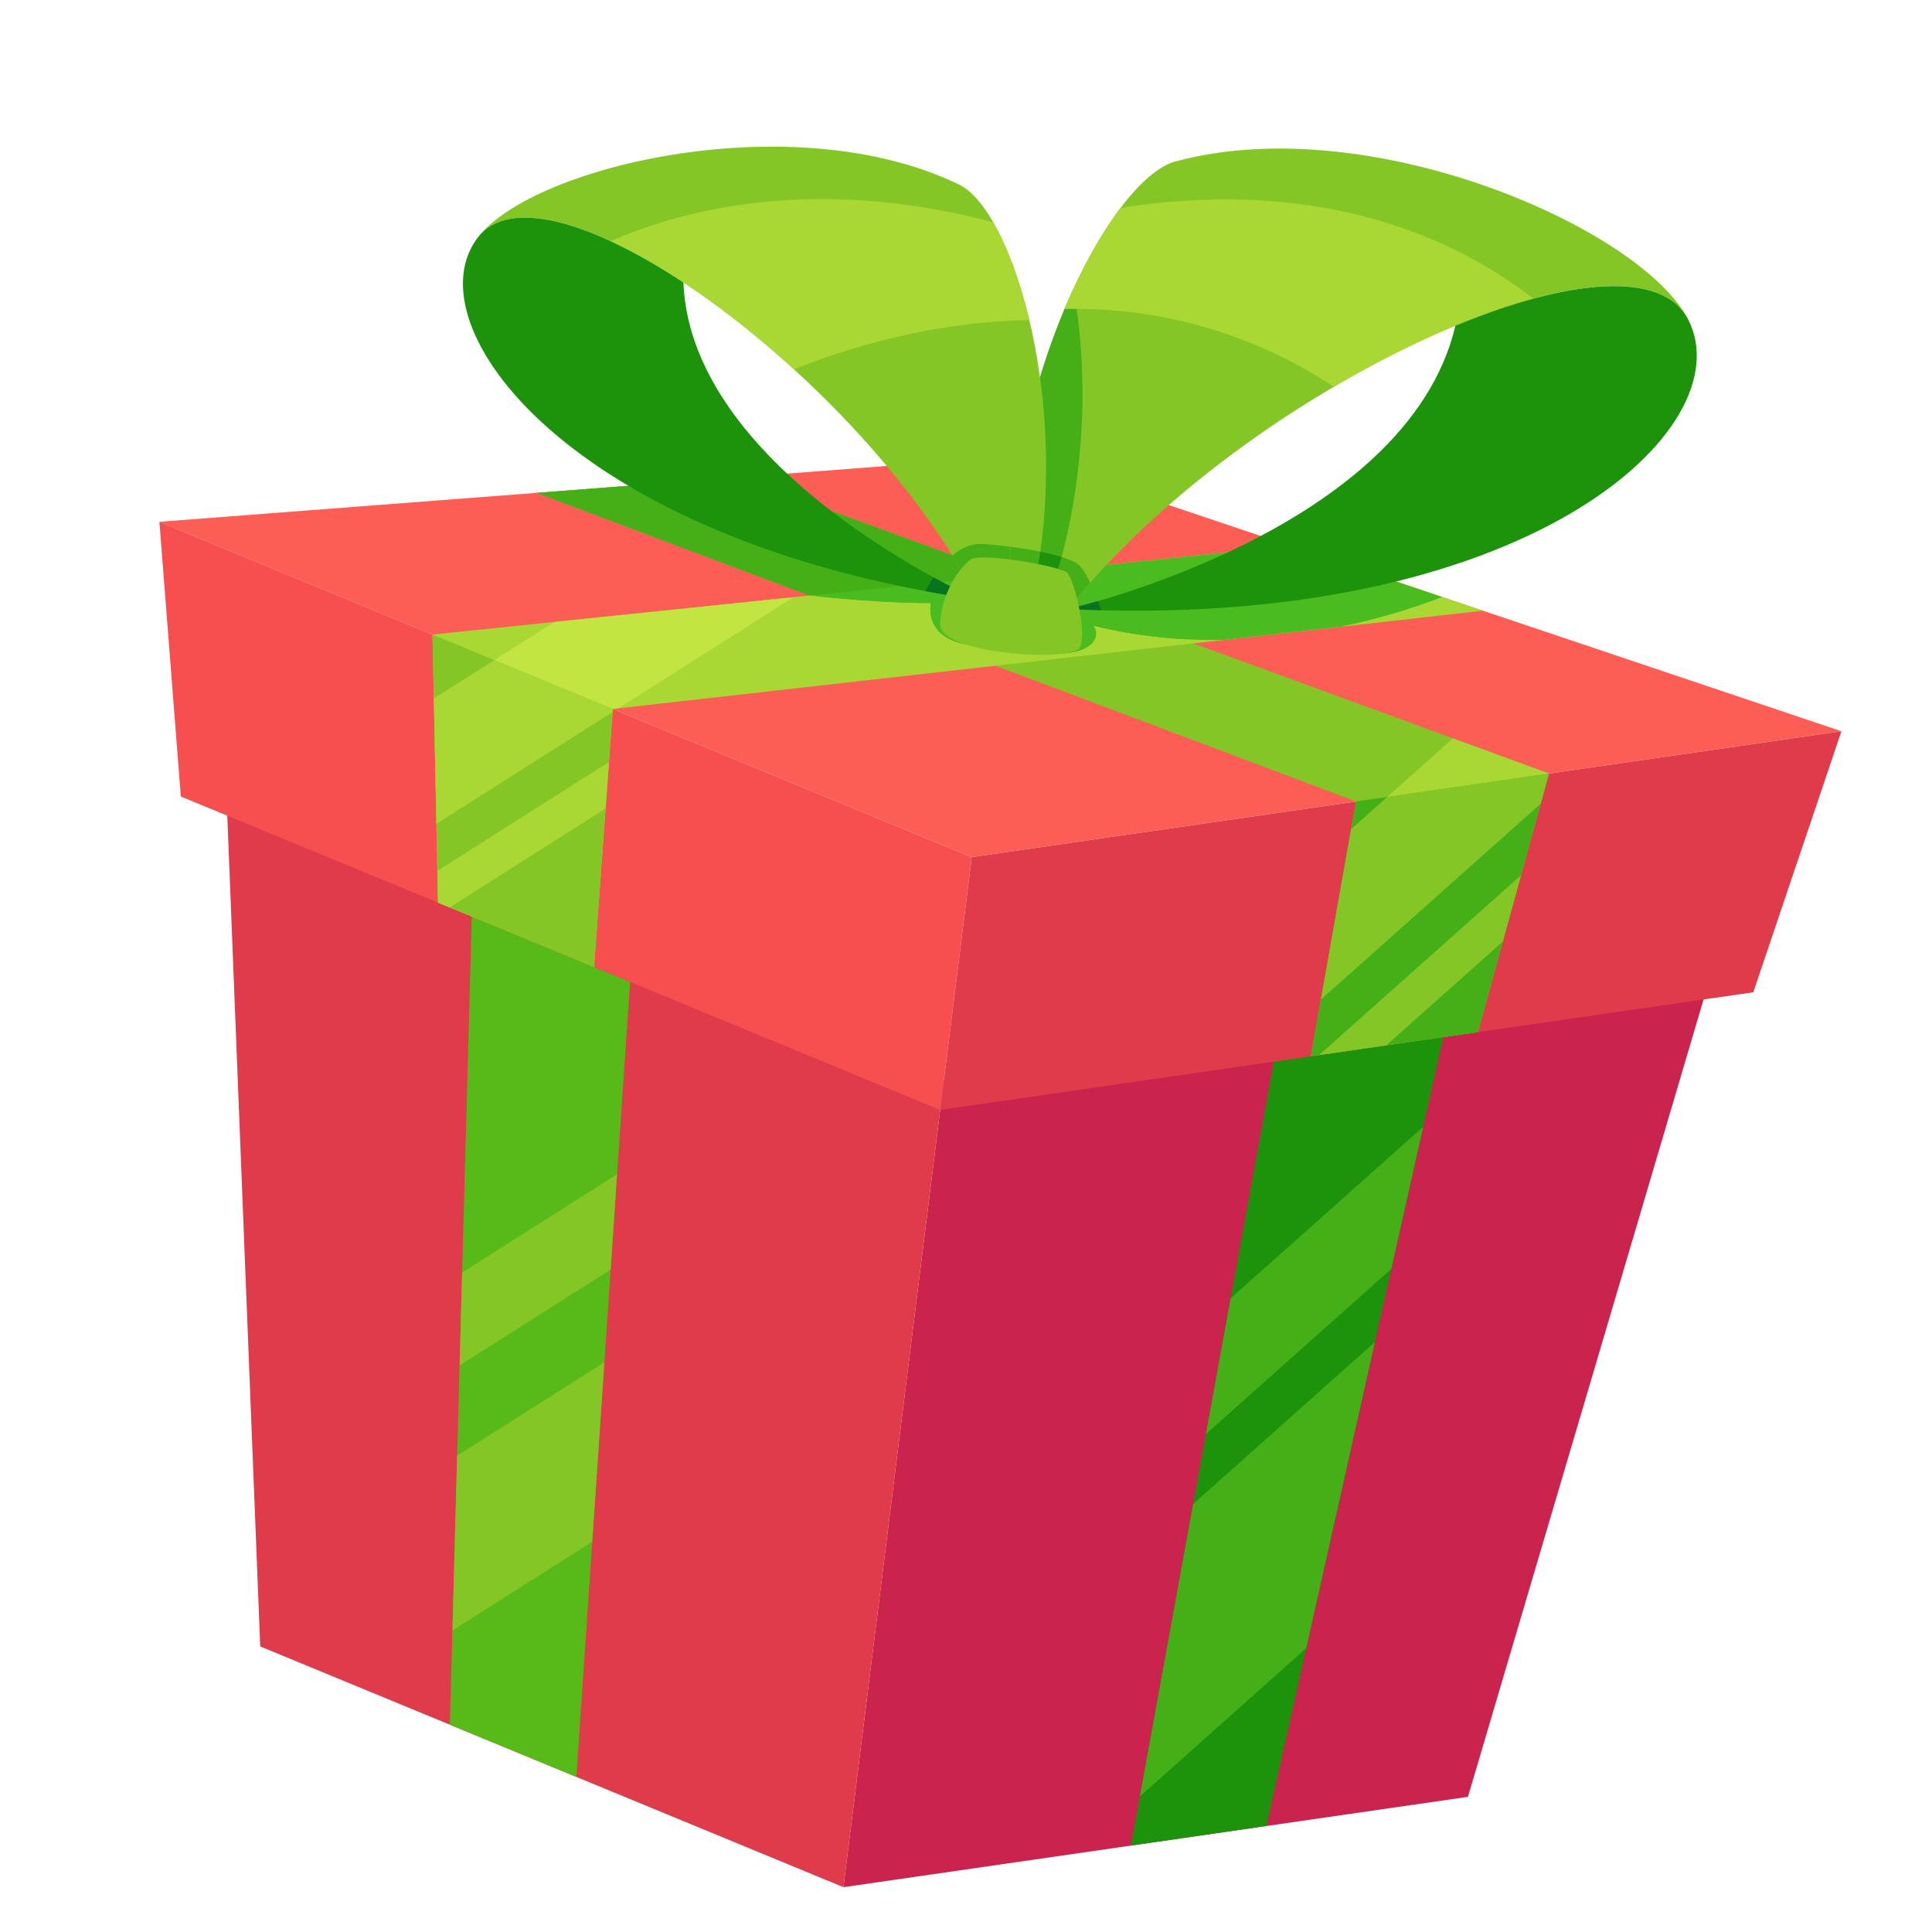 <?xml version="1.0" encoding="UTF-8"?>
<svg id="_レイヤー_1" data-name="レイヤー 1" xmlns="http://www.w3.org/2000/svg" viewBox="0 0 256 256">
  <defs>
    <style>
      .cls-1 {
        fill: #4abc20;
      }

      .cls-2 {
        fill: #44af17;
      }

      .cls-3 {
        fill: #e03b4b;
      }

      .cls-4 {
        fill: #58ba19;
      }

      .cls-5 {
        fill: #f74f4f;
      }

      .cls-6 {
        fill: #84c626;
      }

      .cls-7 {
        fill: #fc5e56;
      }

      .cls-8 {
        fill: #c2e541;
      }

      .cls-9 {
        fill: #c9234e;
      }

      .cls-10 {
        fill: #1d930c;
      }

      .cls-11 {
        fill: #07751f;
      }

      .cls-12 {
        fill: #a9d835;
      }
    </style>
  </defs>
  <polygon class="cls-9" points="226.92 128.41 194.51 238.09 111.76 250.06 125.07 143.15 226.92 128.41"/>
  <polygon class="cls-3" points="29.95 103.89 34.48 218.16 111.76 250.06 125.07 143.15 29.95 103.89"/>
  <polygon class="cls-4" points="83.49 130.11 62.51 121.45 59.61 228.54 76.37 235.45 83.49 130.11"/>
  <polygon class="cls-10" points="149.85 244.55 167.8 241.95 191.24 137.42 168.78 140.67 149.85 244.55"/>
  <polygon class="cls-3" points="244 96.89 232.32 131.48 124.58 147.07 128.76 113.57 244 96.89"/>
  <polygon class="cls-7" points="128.76 113.57 244 96.89 135.38 60.37 21.12 69.14 128.76 113.57"/>
  <polygon class="cls-5" points="21.12 69.14 23.96 105.54 124.58 147.07 128.76 113.57 21.12 69.14"/>
  <polygon class="cls-6" points="97.98 63.24 205.25 102.5 195.83 136.76 173.69 139.96 179.68 106.2 71.09 65.31 97.98 63.24"/>
  <polygon class="cls-2" points="173.69 139.96 187.83 137.92 195.83 136.76 205.25 102.5 205.25 102.5 179.68 106.2 173.69 139.96"/>
  <polygon class="cls-12" points="170.93 72.32 57.31 84.08 58.04 119.6 78.72 128.14 81.2 93.94 196.5 80.92 170.93 72.32"/>
  <polygon class="cls-6" points="57.31 84.08 58.04 119.6 65.51 122.69 78.72 128.14 81.2 93.94 57.31 84.08 57.31 84.08"/>
  <path class="cls-2" d="M133.41,76.21l-10.51-3.85-24.91-9.12-23.01,1.77-3.89.3,3.74,1.41,32.23,12.14c9.38,1.11,16.3,1.05,16.3,1.05,0,0-1.03,4.27,4.36,5.41,5.39,1.15,10.8.87,10.8.87,0,0-.6.7,2.76.36,3.35-.34,4.64-2.04,3.6-3.65,3.95.98,7.86,1.53,11.65,1.77l-23.11-8.46h0Z"/>
  <path class="cls-1" d="M191.1,79.11l-10.93-3.67-9.25-3.11-22.89,2.37-14.63,1.51h0s-25.97,2.69-25.97,2.69c9.18,1.06,15.92,1,15.92,1,0,0-1.03,4.27,4.36,5.41,5.39,1.15,10.8.87,10.8.87,0,0-.6.7,2.76.36,3.35-.34,4.64-2.04,3.6-3.65,5.92,1.47,11.75,1.99,17.2,1.91l15.64-1.77c6.09-1.27,10.83-2.93,13.39-3.93Z"/>
  <g>
    <path class="cls-6" d="M127.1,24.47c-21.72-10.59-56.25-2.63-63.74,6.94,9.03-11.57,50.45,17.81,66.23,48.07,6.36,2.23,7.24-.7,7.24-.7,5.37-24.42-2.45-50.77-9.72-54.31Z"/>
    <path class="cls-2" d="M129.69,72.08c-.83.03-2.07.32-3.49,1.51,1.23,1.95,2.37,3.92,3.4,5.9,6.36,2.23,7.24-.7,7.24-.7.42-1.89.75-3.78,1.01-5.68-3.34-.68-7.15-1.06-8.15-1.02Z"/>
    <path class="cls-10" d="M90.55,37.42c-12.14-8.02-23.06-11.3-27.19-6.01-9.03,11.57,12.07,40.25,66.23,48.07,0,0-38.01-16.73-39.04-42.06Z"/>
    <path class="cls-11" d="M122.61,78.32c2.26.42,4.59.81,6.98,1.16,0,0-2.36-1.04-5.91-2.98-.36.54-.71,1.15-1.07,1.83Z"/>
    <path class="cls-6" d="M155.8,21.38c25.86-6.95,61.75,8.97,67.89,20.96-7.39-14.49-58.63,8.76-82.17,38.37-7.39,1.09-7.72-2.29-7.72-2.29-.71-27.7,13.35-54.72,22-57.05Z"/>
    <path class="cls-2" d="M136.83,78.78s-.29.94-1.69,1.35c.34.2.78.39,1.32.53,1.95-.04,2.46-1.19,2.46-1.19,5.09-14.39,5.38-30.1,3.3-41.16-1.63,3.52-3.13,7.46-4.41,11.68,1.21,8.83,1.19,18.96-.97,28.78Z"/>
    <path class="cls-2" d="M144.46,77.22c-.48-1.02-.97-1.86-1.42-2.29-1.2-1.15-5.67-2.02-9.16-2.49-.1,1.99-.12,3.98-.07,5.98,0,0,.33,3.38,7.72,2.29.93-1.17,1.91-2.34,2.93-3.49Z"/>
    <path class="cls-10" d="M137.84,73.1c-.26,1.9-.6,3.79-1.01,5.68,0,0-.29.94-1.69,1.35,0,0,0,0,0,0,.08.05.16.09.25.14.02,0,.04.02.05.03.07.04.15.07.23.11.03.01.05.02.08.03.08.03.16.06.25.09.03.01.06.02.09.03.12.04.24.07.36.11h0c1.95-.04,2.46-1.19,2.46-1.19.66-1.87,1.24-3.77,1.75-5.67-.84-.26-1.8-.5-2.82-.7Z"/>
    <path class="cls-12" d="M141.05,40.94c16.29-.34,28.52,5.55,35.69,10.31,9.27-5.44,18.55-9.55,26.44-11.68-13.18-10.23-31.72-15.64-54.71-12.02-2.57,3.39-5.16,7.99-7.43,13.39Z"/>
    <path class="cls-10" d="M192.85,43.16c14.89-6.17,27.46-7.45,30.85-.82,7.39,14.49-21.6,41.25-82.17,38.37,0,0,44.88-10.21,51.32-37.55Z"/>
    <path class="cls-11" d="M145.92,80.86c-.14-.4-.29-.8-.44-1.21-2.46.72-3.95,1.05-3.95,1.05,1.48.07,2.95.12,4.39.15Z"/>
    <path class="cls-12" d="M80.91,31.95c7.42,3.44,16.08,9.49,24.3,16.99,13.16-5.24,24.26-6.43,31.18-6.52-1.25-5.26-2.93-9.73-4.77-12.95-10.8-2.93-30.81-6.11-50.71,2.47Z"/>
    <path class="cls-6" d="M128.57,74.15c-3.42,2.88-4.24,7.93-3.93,9.01.92,3.26,15.08,4.47,18.09,2.98,1.77-.88-.46-9.82-1.41-10.33-1.91-1.02-11.61-2.61-12.75-1.65Z"/>
  </g>
  <polygon class="cls-6" points="59.95 216.05 78.47 204.29 80.08 180.51 60.57 192.89 59.95 216.05"/>
  <polygon class="cls-6" points="60.9 180.93 80.91 168.23 81.76 155.59 61.23 168.62 60.9 180.93"/>
  <polygon class="cls-8" points="81.2 93.94 81.94 93.85 105.14 79.13 73.47 82.41 65.51 87.46 81.2 93.94"/>
  <polygon class="cls-12" points="57.83 109.16 81.17 94.35 81.2 93.94 65.51 87.46 57.49 92.55 57.83 109.16"/>
  <polygon class="cls-12" points="80.69 100.97 57.95 115.39 58.04 119.6 59.58 120.24 80.24 107.13 80.69 100.97"/>
  <polygon class="cls-12" points="205.25 102.5 192.52 97.84 183.81 105.6 205.25 102.5"/>
  <polygon class="cls-6" points="175.03 132.45 204.15 106.5 205.25 102.5 183.81 105.6 179.03 109.86 175.03 132.45"/>
  <polygon class="cls-6" points="183.7 138.51 199.13 124.76 201.55 115.96 174.79 139.8 183.7 138.51"/>
  <polygon class="cls-2" points="151.04 238.04 173.08 218.4 182.18 177.83 158.1 199.29 151.04 238.04"/>
  <polygon class="cls-2" points="159.79 190.02 184.35 168.14 188.58 149.31 163.07 172.03 159.79 190.02"/>
</svg>
